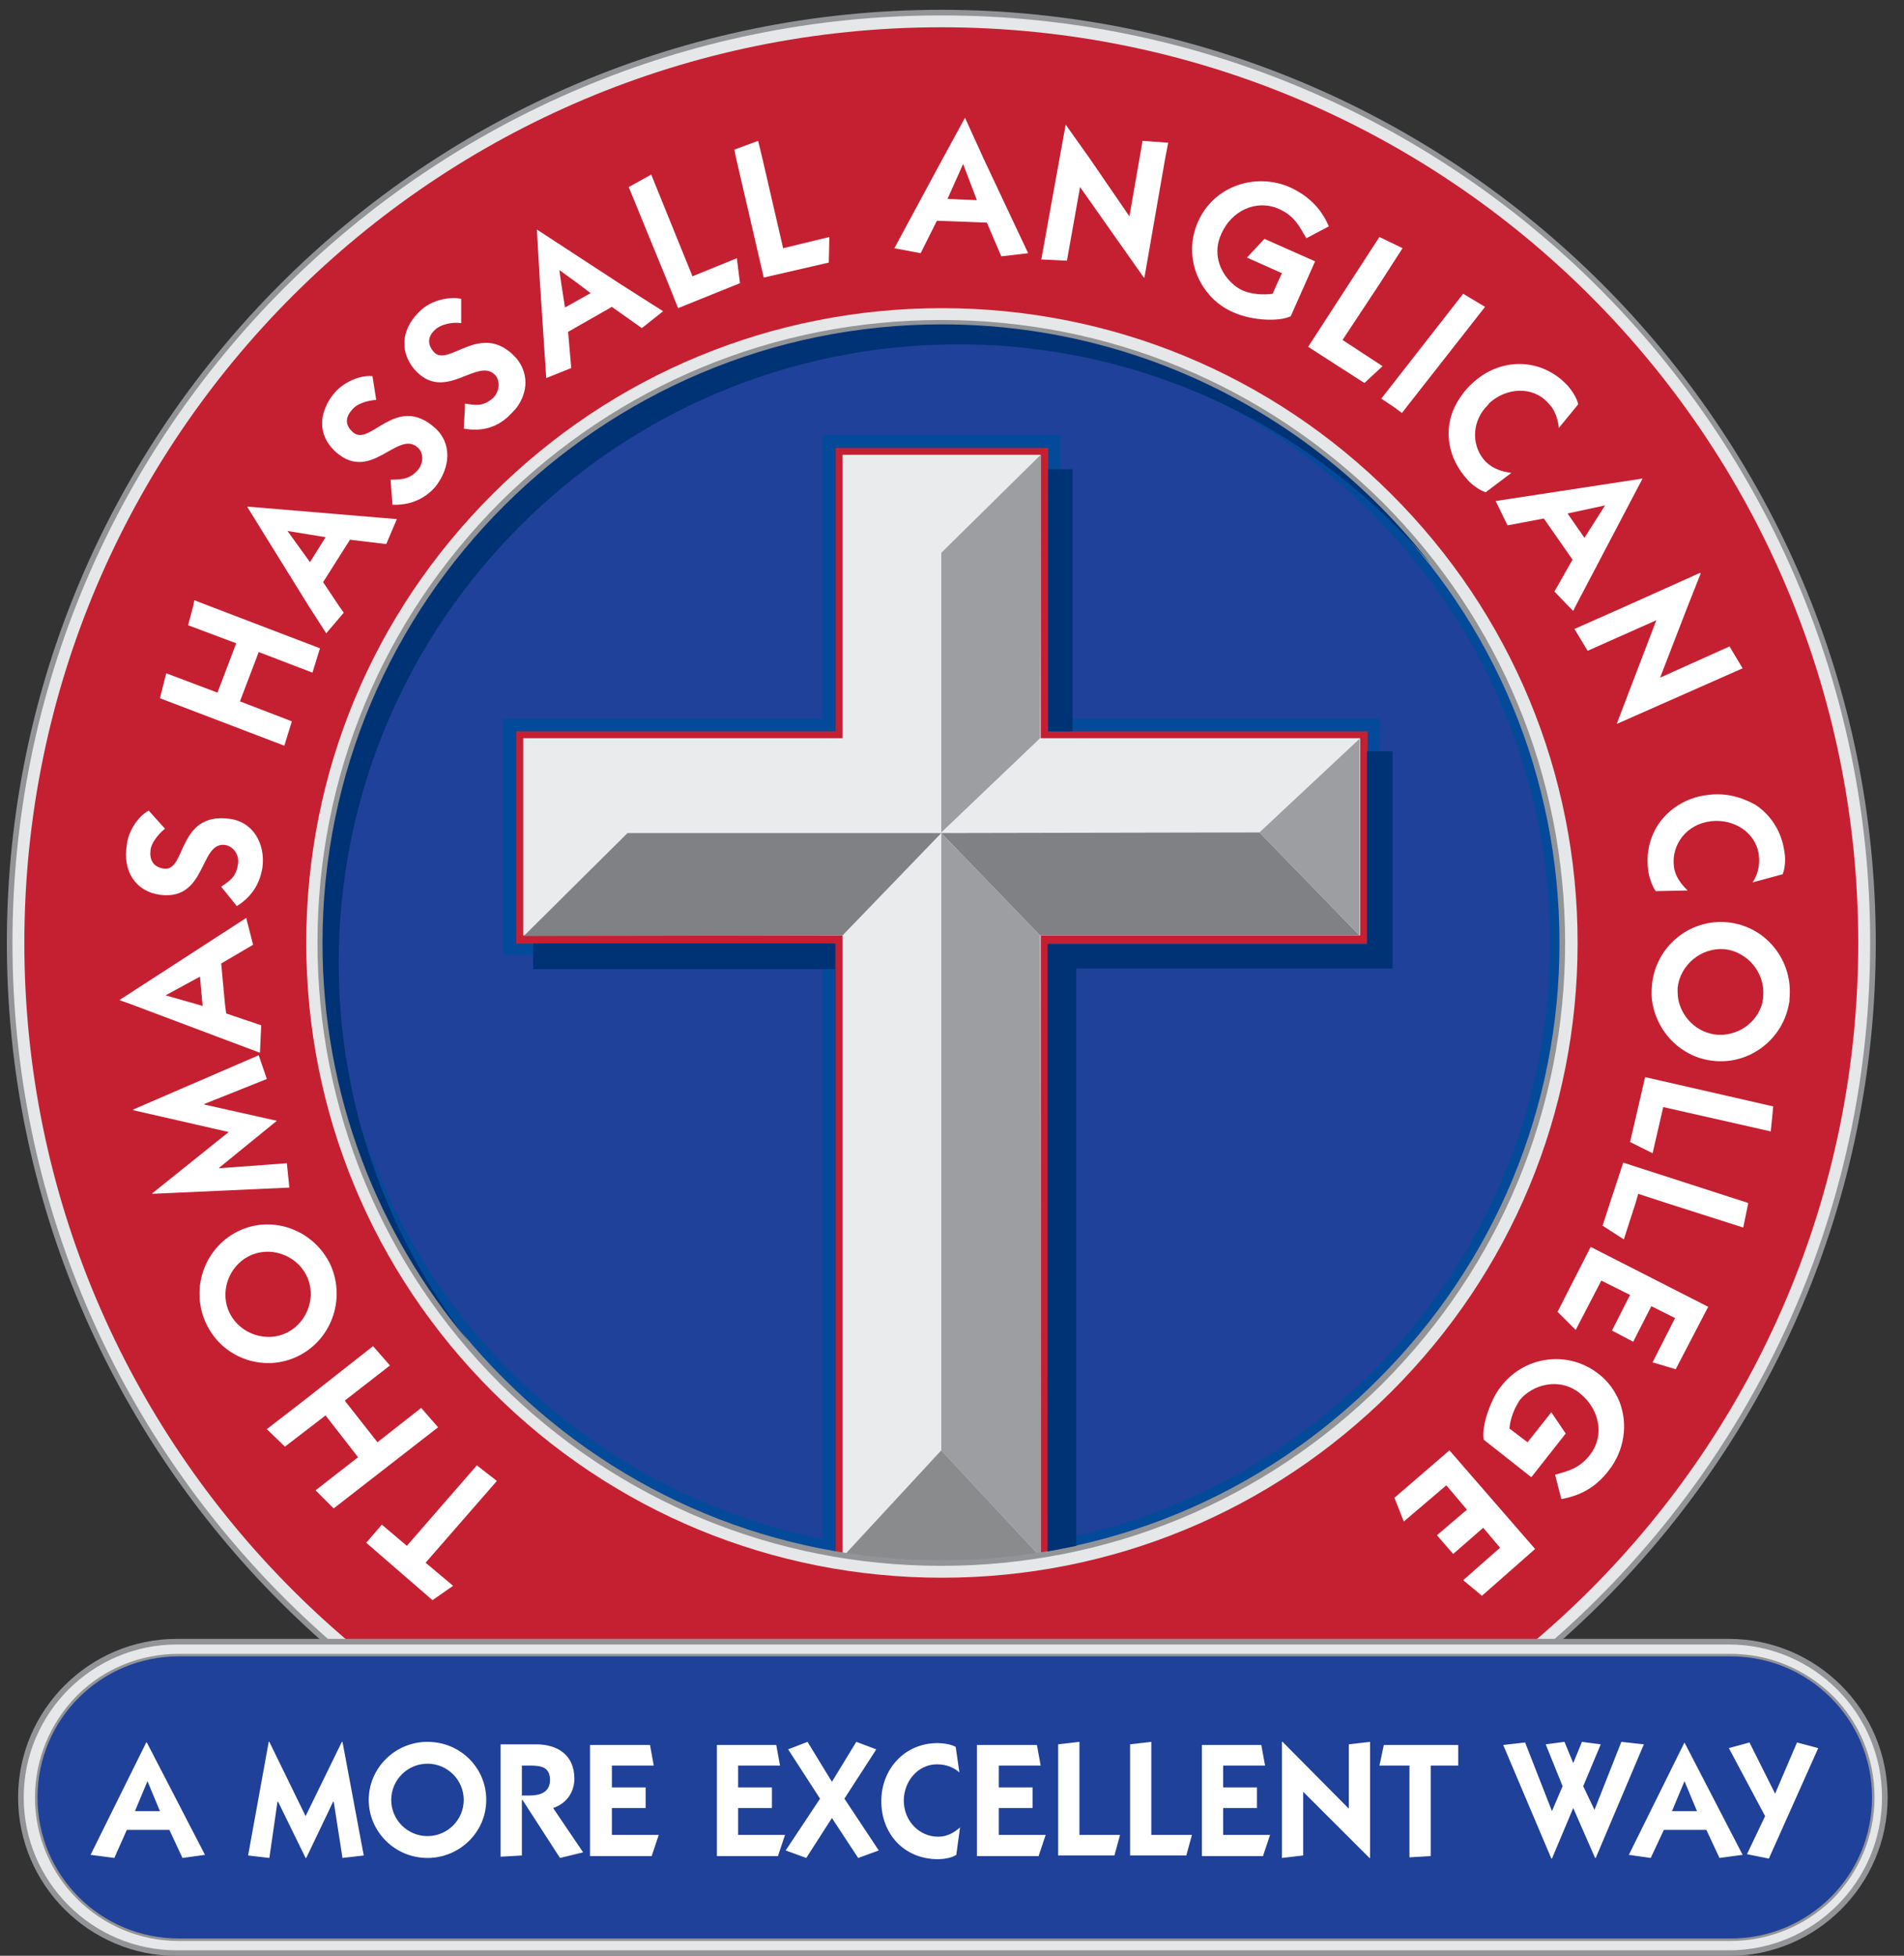 <svg width="75" height="77" viewBox="0 0 75 77" fill="none" xmlns="http://www.w3.org/2000/svg">
<rect x="0" y="0" width="75" height="77" fill="#333333" stroke="none"/>
<path d="M37.079 12.697C23.587 12.697 12.605 23.657 12.605 37.124C12.605 49.853 22.429 60.347 34.913 61.453C34.223 61.403 33.558 61.305 32.894 61.182V37.099H20.312V28.793H32.894V17.637H41.265V28.793H53.846V37.124H41.265V61.207C40.6 61.33 39.935 61.403 39.246 61.477C51.729 60.371 61.553 49.878 61.553 37.149C61.578 23.657 50.596 12.697 37.079 12.697Z" fill="#204199" stroke="#034A9A" stroke-miterlimit="10"/>
<path d="M37.079 61.551C36.758 61.551 36.414 61.551 36.094 61.526C36.438 61.551 36.758 61.551 37.079 61.551Z" fill="#03499A"/>
<g opacity="0.5">
<path d="M32.918 61.133C33.115 61.157 33.287 61.206 33.484 61.231C33.287 61.182 33.09 61.157 32.918 61.133Z" fill="black"/>
<path d="M33.558 61.232C33.534 61.232 33.509 61.232 33.484 61.207C33.509 61.207 33.534 61.232 33.558 61.232Z" fill="black"/>
<path d="M39.69 61.329C39.788 61.329 39.886 61.305 39.985 61.305C39.886 61.329 39.788 61.329 39.69 61.329Z" fill="black"/>
<path d="M39.984 61.305C40.403 61.256 40.846 61.182 41.265 61.108C40.846 61.207 40.403 61.256 39.984 61.305Z" fill="black"/>
<path d="M35.012 61.403C35.332 61.428 35.652 61.453 35.972 61.477C35.652 61.428 35.332 61.428 35.012 61.403Z" fill="black"/>
<path d="M39.148 61.403C38.828 61.428 38.508 61.453 38.188 61.477C38.532 61.428 38.828 61.428 39.148 61.403Z" fill="black"/>
</g>
<path d="M41.289 17.637H32.917V28.793H20.336V37.149H32.917V61.231C34.272 61.477 35.675 61.6 37.103 61.6C38.531 61.6 39.935 61.477 41.289 61.231V37.149H53.87V28.793H41.289V17.637Z" fill="#C52032"/>
<path d="M37.079 61.625C35.774 61.625 34.469 61.526 33.189 61.305V36.829H20.607V29.064H33.189V17.907H40.994V29.064H53.576V36.829H40.994V61.305C39.689 61.526 38.384 61.625 37.079 61.625Z" fill="#EAEBEC"/>
<path d="M37.078 21.765V32.775L40.968 29.064L40.993 17.907L37.078 21.765Z" fill="#9C9EA1"/>
<path d="M37.078 32.799L49.611 32.774L53.55 36.829H40.968L37.078 32.799Z" fill="#808184"/>
<path d="M40.993 61.305L37.078 57.103V32.799L40.968 36.829L40.993 61.305Z" fill="#9C9EA1"/>
<path d="M24.718 32.799H37.078L33.188 36.829L20.631 36.854L24.718 32.799Z" fill="#808184"/>
<path d="M33.188 61.305L37.078 57.102L40.992 61.305C40.992 61.305 36.856 62.042 33.188 61.305Z" fill="#898B8D"/>
<path d="M53.551 29.088V36.829L49.611 32.774L53.551 29.088Z" fill="#9C9EA1"/>
<path d="M37.078 73.765C16.839 73.765 0.367 57.325 0.367 37.124C0.367 16.924 16.839 0.484 37.078 0.484C57.317 0.484 73.788 16.924 73.788 37.124C73.788 57.325 57.317 73.765 37.078 73.765ZM37.078 12.722C30.553 12.722 24.398 15.254 19.794 19.873C15.165 24.469 12.629 30.612 12.629 37.124C12.629 43.637 15.165 49.78 19.794 54.4C24.422 59.02 30.553 61.551 37.078 61.551C43.602 61.551 49.758 59.02 54.362 54.4C58.991 49.78 61.527 43.661 61.527 37.124C61.527 30.588 58.991 24.469 54.362 19.849C49.758 15.254 43.627 12.722 37.078 12.722Z" fill="#E6E7E8"/>
<path d="M37.079 73.863C16.766 73.863 0.27 57.373 0.27 37.124C0.27 16.875 16.791 0.386 37.079 0.386C57.367 0.386 73.888 16.875 73.888 37.124C73.888 57.373 57.391 73.863 37.079 73.863ZM37.079 0.607C16.889 0.607 0.491 16.998 0.491 37.124C0.491 57.275 16.914 73.641 37.079 73.641C57.268 73.641 73.666 57.251 73.666 37.124C73.691 16.973 57.268 0.607 37.079 0.607ZM37.079 61.649C30.505 61.649 24.349 59.093 19.696 54.474C15.067 49.854 12.506 43.685 12.506 37.124C12.506 30.563 15.067 24.419 19.696 19.775C24.349 15.155 30.505 12.599 37.079 12.599C43.653 12.599 49.808 15.155 54.461 19.775C59.09 24.419 61.651 30.563 61.651 37.124C61.651 43.685 59.09 49.829 54.461 54.474C49.808 59.093 43.653 61.649 37.079 61.649ZM37.079 12.82C30.579 12.82 24.448 15.351 19.868 19.947C15.264 24.542 12.728 30.637 12.728 37.124C12.728 43.612 15.264 49.731 19.868 54.302C24.473 58.897 30.579 61.428 37.079 61.428C43.579 61.428 49.709 58.897 54.289 54.302C58.893 49.706 61.429 43.612 61.429 37.124C61.429 30.637 58.893 24.518 54.289 19.947C49.709 15.351 43.603 12.82 37.079 12.82Z" fill="#929497"/>
<path d="M37.079 1.074C17.135 1.074 0.959 17.22 0.959 37.125C0.959 57.03 17.135 73.175 37.079 73.175C57.022 73.175 73.198 57.03 73.198 37.125C73.198 17.22 57.047 1.074 37.079 1.074ZM54.806 54.793C50.079 59.512 43.776 62.117 37.103 62.117C30.431 62.117 24.128 59.512 19.401 54.793C14.673 50.075 12.063 43.784 12.063 37.125C12.063 30.44 14.673 24.174 19.401 19.456C24.128 14.738 30.431 12.133 37.103 12.133C43.776 12.133 50.079 14.738 54.806 19.456C59.533 24.174 62.143 30.465 62.143 37.125C62.143 43.809 59.533 50.075 54.806 54.793Z" fill="#C52032"/>
<path d="M68.101 64.623H6.966C3.568 64.623 0.811 67.375 0.811 70.742C0.811 74.133 3.568 76.861 6.966 76.861H68.101C71.499 76.861 74.257 74.109 74.257 70.742C74.232 67.375 71.499 64.623 68.101 64.623ZM68.15 76.32H7.04C3.962 76.32 1.475 73.838 1.475 70.767C1.475 67.695 3.962 65.213 7.04 65.213H68.175C71.253 65.213 73.739 67.695 73.739 70.767C73.715 73.838 71.228 76.32 68.15 76.32Z" fill="#E6E7E8"/>
<path d="M68.102 77.008H6.967C3.52 77.008 0.713 74.207 0.713 70.766C0.713 67.326 3.52 64.524 6.967 64.524H68.102C71.549 64.524 74.356 67.326 74.356 70.766C74.356 74.207 71.549 77.008 68.102 77.008ZM6.967 64.746C3.643 64.746 0.934 67.449 0.934 70.766C0.934 74.084 3.643 76.787 6.967 76.787H68.102C71.426 76.787 74.134 74.084 74.134 70.766C74.134 67.449 71.426 64.746 68.102 64.746H6.967ZM68.151 76.418H7.041C3.914 76.418 1.378 73.887 1.378 70.766C1.378 69.267 1.969 67.842 3.027 66.761C4.086 65.704 5.514 65.114 7.041 65.114H68.176C69.678 65.114 71.106 65.704 72.189 66.761C73.248 67.817 73.839 69.243 73.839 70.766C73.839 72.265 73.248 73.691 72.189 74.772C71.106 75.829 69.678 76.418 68.151 76.418ZM7.041 65.335C5.588 65.335 4.209 65.901 3.2 66.933C2.166 67.965 1.599 69.316 1.599 70.766C1.599 73.764 4.037 76.197 7.041 76.197H68.176C69.628 76.197 71.007 75.632 72.017 74.6C73.051 73.568 73.617 72.216 73.617 70.766C73.617 69.316 73.051 67.94 72.017 66.933C70.983 65.901 69.628 65.335 68.176 65.335H7.041Z" fill="#929497"/>
<path d="M7.041 65.213H68.176C71.254 65.213 73.741 67.695 73.741 70.767C73.741 73.838 71.254 76.32 68.176 76.32H7.041C3.963 76.32 1.477 73.838 1.477 70.767C1.477 67.695 3.963 65.213 7.041 65.213Z" fill="#204199"/>
<path d="M54.928 58.97L55.297 59.904L56.971 58.479L57.784 59.437L56.602 60.445L57.242 61.182L58.424 60.15L59.089 60.936L57.636 62.214L58.375 62.828L60.468 60.985L57.094 57.102L54.928 58.97Z" fill="white"/>
<path d="M18.784 57.692L16.026 60.862L15.041 60.027L14.426 60.74L17.036 63L17.848 62.435L16.765 61.526L19.572 58.307L18.784 57.692Z" fill="white"/>
<path d="M63.792 55.186C63.619 54.769 63.348 54.375 62.955 54.081C61.748 53.147 60.049 53.392 59.138 54.572C58.99 54.744 58.867 54.965 58.769 55.186C58.523 55.727 58.375 56.341 58.449 56.685L60.32 58.16L61.674 56.44L61.108 55.604L60.172 56.784L59.458 56.243C59.483 55.899 59.631 55.481 59.828 55.186C59.828 55.162 59.852 55.162 59.852 55.137C60.345 54.523 61.403 54.203 62.216 54.842C62.339 54.941 62.462 55.063 62.561 55.186C63.053 55.801 63.127 56.636 62.634 57.275C62.216 57.816 61.773 57.914 61.256 58.062L61.502 59.02C62.191 58.897 62.831 58.602 63.373 57.889C63.989 57.103 64.136 56.071 63.792 55.186Z" fill="white"/>
<path d="M16.591 55.432L14.868 56.783L13.612 55.186L13.588 55.137L15.36 53.761L14.695 52.999L11.913 55.186L10.51 56.267L11.224 56.956L12.824 55.727L14.104 57.373L12.43 58.676L13.144 59.388L17.256 56.194L16.591 55.432Z" fill="white"/>
<path d="M11.791 53.367C13.12 52.679 13.637 51.033 12.973 49.706C12.283 48.379 10.658 47.813 9.329 48.501C7.999 49.19 7.482 50.836 8.147 52.163C8.811 53.515 10.461 54.055 11.791 53.367ZM9.058 51.721C8.639 50.91 8.984 49.878 9.796 49.46C10.609 49.042 11.643 49.386 12.062 50.197C12.48 51.008 12.135 52.04 11.323 52.458C10.51 52.876 9.476 52.532 9.058 51.721Z" fill="white"/>
<path d="M61.353 51.648L62.068 52.36L63.077 50.419L64.21 50.984L63.496 52.385L64.333 52.827L65.047 51.426L65.982 51.893L65.096 53.638L66.007 53.908L67.287 51.451L62.658 49.092L61.353 51.648Z" fill="white"/>
<path d="M11.299 45.798L8.64 45.995V45.97L10.905 44.127L8.049 43.488V43.464L10.511 42.481L10.191 41.547L5.242 43.685V43.709L9.009 44.569L6.005 46.978V47.002L11.398 46.757L11.299 45.798Z" fill="white"/>
<path d="M63.94 45.774L63.422 47.347L63.127 48.256L63.964 48.797L64.432 47.347L64.53 47.003L65.589 47.347L68.667 48.33L68.864 47.372L68.814 47.347L63.94 45.774Z" fill="white"/>
<path d="M64.211 44.963L65.097 45.405L65.516 43.587L69.751 44.545L69.849 43.562L64.802 42.407L64.211 44.963Z" fill="white"/>
<path d="M10.289 40.367L8.91 39.901L8.861 39.532L8.713 37.934L9.969 37.197L9.698 36.141L4.725 39.36V39.384L5.143 39.532L10.24 41.449L10.289 40.367ZM7.728 39.532L6.522 39.188L7.876 38.451L7.975 39.532V39.606L7.728 39.532Z" fill="white"/>
<path d="M6.325 35.232C8.147 35.453 7.852 33.143 8.861 33.266C9.181 33.315 9.428 33.634 9.378 34.003C9.304 34.568 9.009 34.691 8.713 34.912L9.329 35.674C9.92 35.305 10.24 34.789 10.338 34.15C10.462 33.192 9.945 32.332 9.009 32.233C6.99 31.988 7.335 34.298 6.473 34.2C6.005 34.15 5.882 33.806 5.931 33.462C5.956 33.192 6.227 32.848 6.498 32.627L5.857 31.914C5.414 32.16 5.045 32.75 4.996 33.266C4.823 34.298 5.34 35.109 6.325 35.232Z" fill="white"/>
<path d="M68.052 36.313C66.55 36.166 65.221 37.271 65.073 38.77C65.048 39.041 65.048 39.286 65.097 39.532C65.319 40.687 66.255 41.646 67.51 41.769C68.938 41.916 70.219 40.908 70.465 39.532C70.49 39.459 70.49 39.385 70.49 39.311C70.637 37.812 69.554 36.46 68.052 36.313ZM69.406 39.532C69.185 40.294 68.421 40.81 67.609 40.736C66.919 40.663 66.353 40.171 66.156 39.532C66.082 39.311 66.082 39.114 66.082 38.893C66.181 37.984 67.018 37.296 67.929 37.37C68.84 37.468 69.529 38.303 69.455 39.213C69.455 39.311 69.431 39.409 69.406 39.532Z" fill="white"/>
<path d="M12.85 24.935L13.54 24.124L13.367 23.878L12.727 22.92L13.786 21.249L15.214 21.421L15.633 20.438L9.748 19.946V19.971L12.186 23.903L12.85 24.935ZM11.324 20.905L12.826 21.15L12.21 22.133L11.324 20.905Z" fill="white"/>
<path d="M62.02 24.763L62.537 25.623L65.245 24.419L63.694 28.474V28.499L68.643 26.312L68.126 25.451L65.393 26.68L66.476 23.879L66.993 22.576L66.969 22.552L64.014 23.879L62.02 24.763Z" fill="white"/>
<path d="M11.496 28.4L9.452 27.614L10.191 25.672L12.308 26.483L12.604 25.525L8.295 23.879L7.655 23.633L7.606 23.879L7.409 24.616L9.305 25.328L8.566 27.27L6.547 26.508L6.301 27.491L11.2 29.359L11.496 28.4Z" fill="white"/>
<path d="M67.264 31.3C66.82 31.349 66.426 31.497 66.082 31.718C65.269 32.234 64.777 33.168 64.924 34.273C64.949 34.495 65.072 34.888 65.22 35.084L66.476 35.06C66.23 34.814 65.983 34.519 65.934 34.102C65.835 33.241 66.451 32.431 67.411 32.332C68.273 32.234 69.159 32.75 69.282 33.659C69.332 34.077 69.233 34.446 69.036 34.74L70.218 34.421C70.317 34.2 70.341 33.807 70.292 33.561C70.194 32.75 69.75 32.086 69.159 31.693C68.593 31.374 67.953 31.202 67.264 31.3Z" fill="white"/>
<path d="M59.384 20.684L60.812 20.414L61.944 22.035L61.23 23.289L61.772 23.854L61.969 24.051L62.068 23.854L64.702 18.841L58.916 19.726L59.384 20.684ZM63.225 19.898L62.412 21.175L61.748 20.217L63.225 19.898Z" fill="white"/>
<path d="M55.223 16.26L55.395 16.039L58.497 12.082L57.636 11.566L54.41 15.695L54.927 16.039L55.223 16.26Z" fill="white"/>
<path d="M52.883 13.385L54.361 11.149L55.247 9.772L54.336 9.33L53.154 11.149L51.529 13.655L53.745 15.08L54.459 14.417L52.883 13.385Z" fill="white"/>
<path d="M17.084 13.852C16.764 13.483 16.912 13.164 17.183 12.942C17.404 12.77 17.798 12.672 18.167 12.721V11.763C17.65 11.665 17.01 11.836 16.616 12.181C15.853 12.844 15.681 13.778 16.321 14.54C17.527 15.916 18.832 13.999 19.522 14.785C19.718 15.031 19.669 15.424 19.423 15.67C19.005 16.039 18.684 15.94 18.315 15.891V16.039L18.266 16.874C18.955 16.997 19.522 16.85 20.014 16.407C20.137 16.284 20.26 16.162 20.359 16.039C20.802 15.424 20.826 14.687 20.334 14.097C18.955 12.574 17.65 14.515 17.084 13.852Z" fill="white"/>
<path d="M61.747 15.179C60.689 14.049 59.064 14.073 57.98 15.105C57.685 15.376 57.463 15.695 57.291 16.039C56.872 16.948 57.02 18.03 57.808 18.89C57.956 19.062 58.276 19.307 58.522 19.381L59.532 18.619C59.187 18.57 58.818 18.472 58.522 18.177C57.98 17.612 57.956 16.703 58.497 16.064C58.547 16.015 58.62 15.941 58.67 15.867C59.31 15.277 60.344 15.179 60.959 15.842C61.033 15.916 61.083 15.99 61.132 16.039C61.304 16.309 61.378 16.58 61.403 16.85L62.068 16.039L62.166 15.916C62.117 15.671 61.92 15.376 61.747 15.179Z" fill="white"/>
<path d="M17.109 16.825C15.583 15.498 14.573 17.611 13.909 17.022C13.539 16.702 13.638 16.383 13.884 16.113C13.909 16.088 13.933 16.063 13.958 16.039C14.155 15.867 14.499 15.768 14.82 15.744L14.672 14.81C14.155 14.761 13.539 15.056 13.194 15.449C13.022 15.646 12.899 15.842 12.825 16.039C12.554 16.653 12.678 17.317 13.244 17.808C14.623 19.012 15.657 16.923 16.445 17.611C16.691 17.808 16.691 18.226 16.469 18.496C16.1 18.914 15.78 18.865 15.386 18.889L15.46 19.872C16.149 19.897 16.715 19.651 17.134 19.184C17.75 18.422 17.823 17.439 17.109 16.825Z" fill="white"/>
<path d="M49.807 9.405L49.118 10.142L50.497 10.756L50.325 11.125L50.128 11.567C49.783 11.616 49.315 11.592 48.97 11.444C48.798 11.37 48.65 11.272 48.503 11.125C48.035 10.682 47.764 9.945 48.109 9.208C48.503 8.299 49.487 7.832 50.374 8.225C50.989 8.495 51.186 8.913 51.457 9.38L52.343 8.913C52.073 8.274 51.605 7.734 50.792 7.365C49.487 6.8 47.838 7.291 47.198 8.716C46.828 9.527 46.902 10.412 47.296 11.125C47.567 11.616 48.01 12.059 48.601 12.304C49.315 12.624 50.374 12.673 50.842 12.452L51.432 11.125L51.802 10.289L49.807 9.405Z" fill="white"/>
<path d="M21.146 9.035L21.27 11.149L21.516 14.884L22.501 14.491L22.378 13.065L24.101 12.082L25.283 12.918L26.12 12.254L24.421 11.173L21.146 9.035ZM22.255 12.107L22.107 11.149L22.033 10.633L22.747 11.149L23.264 11.542L22.255 12.107Z" fill="white"/>
<path d="M29.025 10.166L27.277 10.879L25.652 6.873L24.766 7.365L26.317 11.149L26.711 12.132L29.148 11.149L29.025 10.166Z" fill="white"/>
<path d="M30.036 6.259L29.863 5.546L28.928 5.89L29.002 6.259L30.085 10.928L32.646 10.338L32.67 9.33L30.848 9.773L30.036 6.259Z" fill="white"/>
<path d="M44.883 6.259L44.489 8.52L42.938 6.259L41.978 4.907L41.732 6.259L41.018 10.215L42.027 10.264L42.544 7.365L45.056 10.928H45.08L45.893 6.259L46.016 5.62L45.006 5.546L44.883 6.259Z" fill="white"/>
<path d="M38.013 4.637L37.126 6.259L35.23 9.773L36.265 9.969L36.905 8.691L38.874 8.765L39.441 10.092L40.499 9.969L38.751 6.259L38.013 4.637ZM37.323 7.831L37.939 6.455L38.48 7.881L37.323 7.831Z" fill="white"/>
<path fill-rule="evenodd" clip-rule="evenodd" d="M5.809 70.127L6.301 71.307H5.316L5.809 70.127ZM4.504 73.15L4.996 72.044H6.671L7.188 73.15L8.074 73.027L5.784 68.604H5.76L3.568 73.027L4.504 73.15ZM10.61 73.15L10.93 70.938H10.955L12.038 73.15H12.063L13.121 70.938H13.146L13.491 73.15L14.328 73.052L13.491 68.579H13.466L12.038 71.503L10.61 68.579H10.585L9.773 73.052L10.61 73.15ZM14.525 70.865C14.525 72.118 15.559 73.15 16.839 73.15C18.095 73.15 19.154 72.142 19.154 70.865C19.154 69.587 18.12 68.579 16.839 68.579C15.559 68.579 14.525 69.611 14.525 70.865ZM15.411 70.865C15.411 70.078 16.052 69.439 16.839 69.439C17.627 69.439 18.267 70.078 18.267 70.865C18.267 71.651 17.627 72.29 16.839 72.29C16.052 72.29 15.411 71.651 15.411 70.865ZM19.72 73.101L20.557 73.052V70.865H20.582L22.059 73.15L22.97 72.929L21.788 71.184C22.305 71.012 22.625 70.57 22.625 70.029C22.625 69.095 21.961 68.677 21.123 68.677H19.72V73.101ZM20.557 69.513H20.877C21.296 69.513 21.665 69.562 21.665 70.078C21.665 70.57 21.271 70.692 20.853 70.692H20.557V69.513ZM25.678 73.052L25.949 72.241H24.103V71.184H25.432V70.373H24.103V69.513H25.752L25.605 68.702H23.241V73.076H25.678V73.052ZM30.652 73.052L30.923 72.241H29.076V71.184H30.406V70.373H29.076V69.513H30.726L30.578 68.702H28.239V73.076H30.652V73.052ZM30.948 72.855L31.76 73.15L32.77 71.577L33.804 73.15L34.616 72.855L33.262 70.815L34.518 68.874L33.73 68.579L32.77 70.152L31.809 68.579L31.046 68.874L32.302 70.815L30.948 72.855ZM37.817 71.946C37.595 72.142 37.324 72.314 36.955 72.314C36.217 72.314 35.601 71.7 35.601 70.889C35.601 70.152 36.143 69.464 36.906 69.464C37.275 69.464 37.571 69.587 37.792 69.783L37.645 68.776C37.472 68.677 37.152 68.628 36.931 68.628C35.626 68.628 34.715 69.66 34.715 70.914C34.715 72.192 35.601 73.199 36.955 73.199C37.152 73.199 37.497 73.15 37.669 73.027L37.817 71.946ZM40.919 73.052L41.19 72.241H39.343V71.184H40.673V70.373H39.343V69.513H40.993L40.845 68.702H38.482V73.076H40.919V73.052ZM43.898 73.052L44.12 72.241H42.52V68.579L41.682 68.677V73.052H43.898ZM46.73 73.052L46.951 72.241H45.351V68.579L44.514 68.677V73.052H46.73ZM49.758 73.052L50.029 72.241H48.182V71.184H49.512V70.373H48.182V69.513H49.832L49.684 68.702H47.345V73.076H49.758V73.052ZM51.334 73.052V70.545L53.944 73.15H53.969V68.579L53.131 68.677V71.209L50.522 68.579H50.497V73.15L51.334 73.052ZM54.338 69.513H55.52V73.125L56.357 73.076V69.513H57.44V68.702H54.51L54.338 69.513ZM61.971 71.184L62.832 73.15H62.857L64.753 68.677L63.866 68.579L62.808 71.258L62.364 70.324L63.054 68.677L62.315 68.579L61.971 69.415L61.626 68.579L60.887 68.677L61.552 70.324L61.133 71.307L60.075 68.604L59.213 68.702L61.109 73.174H61.133L61.971 71.184ZM66.353 70.127L66.846 71.307H65.861L66.353 70.127ZM65.024 73.15L65.541 72.044H67.215L67.732 73.15L68.643 73.027L66.353 68.604L64.162 73.027L65.024 73.15ZM69.529 71.503L68.815 73.002L69.677 73.174L71.622 68.825L70.785 68.604L69.923 70.619L68.914 68.604L68.101 68.825L69.529 71.503Z" fill="white"/>
<path d="M32.892 37.148H21V38.156H32.892V37.148Z" fill="#003375"/>
<path d="M42.249 18.473H41.289V28.794H42.249V18.473Z" fill="#003375"/>
<path d="M53.845 29.58H54.855V38.132H42.396V60.863C42.15 60.912 41.535 61.035 41.264 61.084V37.173H53.845V29.58Z" fill="#003375"/>
<path d="M56.357 22.208C51.876 16.924 45.203 13.558 37.743 13.558C24.275 13.558 13.343 24.493 13.343 37.911C13.343 43.514 15.264 48.699 18.465 52.827C14.87 48.576 12.703 43.096 12.703 37.124C12.703 23.682 23.66 12.771 37.103 12.771C44.908 12.771 51.901 16.458 56.357 22.208Z" fill="#003375"/>
</svg>
